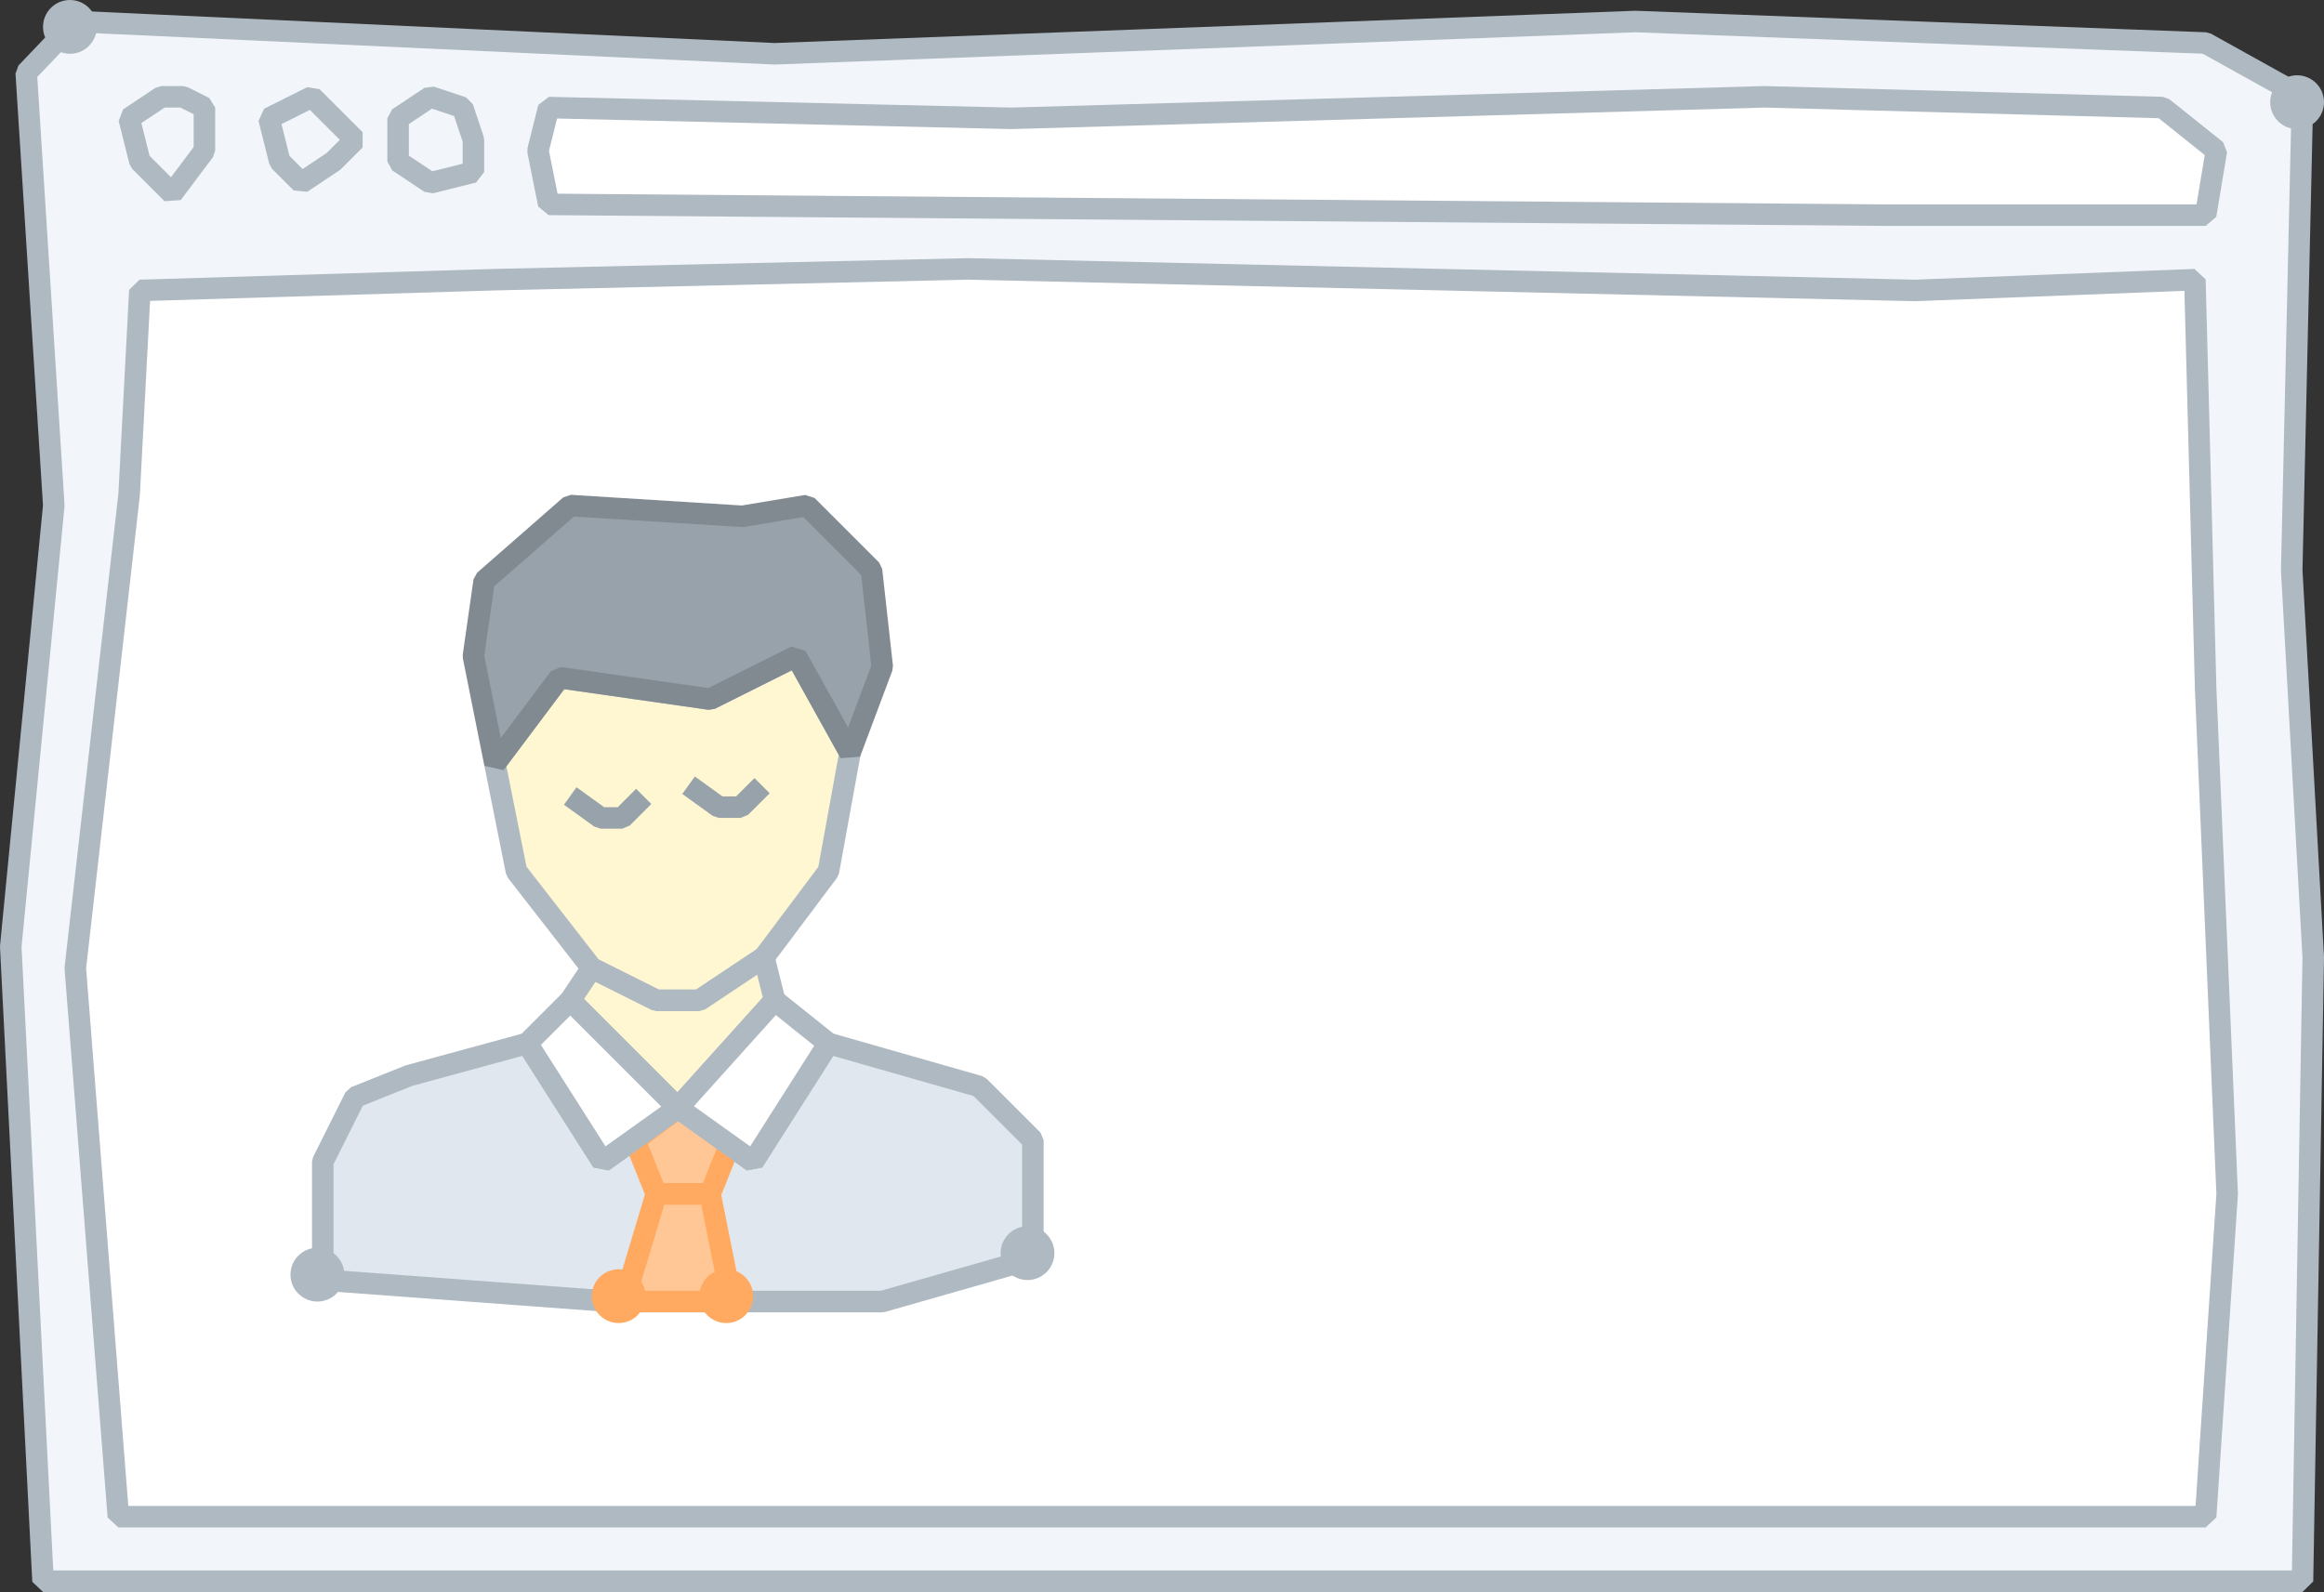 <svg id="SvgjsSvg1079" xmlns="http://www.w3.org/2000/svg" version="1.1" xmlns:xlink="http://www.w3.org/1999/xlink" xmlns:svgjs="http://svgjs.com/svgjs" width="215.999" height="148"><rect width="100%" height="100%" fill="#333333" stroke="none"/><defs id="SvgjsDefs1080"></defs><path id="SvgjsPath1081" d="M815.44 2402.78L820 2398L885 2401L965 2398L1018 2400L1027 2405L1026 2449L1028 2485L1027 2543L817 2543L814 2484L818 2443Z " fill="#f2f6fa" fill-opacity="1" transform="matrix(1,0,0,1,-813.001,-2396)"></path><path id="SvgjsPath1082" d="M815.44 2402.78L820 2398L885 2401L965 2398L1018 2400L1027 2405L1026 2449L1028 2485L1027 2543L817 2543L814 2484L818 2443Z " fill-opacity="0" fill="#ffffff" stroke-dasharray="0" stroke-linejoin="bevel" stroke-linecap="butt" stroke-opacity="1" stroke="#afb9c2" stroke-miterlimit="50" stroke-width="2" transform="matrix(1,0,0,1,-813.001,-2396)"></path><path id="SvgjsPath1083" d="M830 2405L832 2406L832 2410L829 2414L826 2411L825 2407L828 2405Z " fill="#f2f6fa" fill-opacity="1" transform="matrix(1,0,0,1,-813.001,-2396)"></path><path id="SvgjsPath1084" d="M830 2405L832 2406L832 2410L829 2414L826 2411L825 2407L828 2405Z " fill-opacity="0" fill="#ffffff" stroke-dasharray="0" stroke-linejoin="bevel" stroke-linecap="butt" stroke-opacity="1" stroke="#afb9c2" stroke-miterlimit="50" stroke-width="2" transform="matrix(1,0,0,1,-813.001,-2396)"></path><path id="SvgjsPath1085" d="M842 2405L844 2407L846 2409L844 2411L841 2413L839 2411L838 2407Z " fill="#f2f6fa" fill-opacity="1" transform="matrix(1,0,0,1,-813.001,-2396)"></path><path id="SvgjsPath1086" d="M842 2405L844 2407L846 2409L844 2411L841 2413L839 2411L838 2407Z " fill-opacity="0" fill="#ffffff" stroke-dasharray="0" stroke-linejoin="bevel" stroke-linecap="butt" stroke-opacity="1" stroke="#afb9c2" stroke-miterlimit="50" stroke-width="2" transform="matrix(1,0,0,1,-813.001,-2396)"></path><path id="SvgjsPath1087" d="M853 2405L856 2406L857 2409L857 2412L853 2413L850 2411L850 2407Z " fill="#f2f6fa" fill-opacity="1" transform="matrix(1,0,0,1,-813.001,-2396)"></path><path id="SvgjsPath1088" d="M853 2405L856 2406L857 2409L857 2412L853 2413L850 2411L850 2407Z " fill-opacity="0" fill="#ffffff" stroke-dasharray="0" stroke-linejoin="bevel" stroke-linecap="butt" stroke-opacity="1" stroke="#afb9c2" stroke-miterlimit="50" stroke-width="2" transform="matrix(1,0,0,1,-813.001,-2396)"></path><path id="SvgjsPath1089" d="M864 2406L907 2407L977 2405L1014 2406L1019 2410L1018 2416L988 2416L864 2415L863 2410Z " fill="#ffffff" fill-opacity="1" transform="matrix(1,0,0,1,-813.001,-2396)"></path><path id="SvgjsPath1090" d="M864 2406L907 2407L977 2405L1014 2406L1019 2410L1018 2416L988 2416L864 2415L863 2410Z " fill-opacity="0" fill="#ffffff" stroke-dasharray="0" stroke-linejoin="bevel" stroke-linecap="butt" stroke-opacity="1" stroke="#afb9c2" stroke-miterlimit="50" stroke-width="2" transform="matrix(1,0,0,1,-813.001,-2396)"></path><path id="SvgjsPath1091" d="M1017 2422L1018 2460L1020 2507L1018 2537L824 2537L820 2486L825 2442L826 2423L859 2422L903 2421L991 2423Z " fill="#ffffff" fill-opacity="1" transform="matrix(1,0,0,1,-813.001,-2396)"></path><path id="SvgjsPath1092" d="M1017 2422L1018 2460L1020 2507L1018 2537L824 2537L820 2486L825 2442L826 2423L859 2422L903 2421L991 2423Z " fill-opacity="0" fill="#ffffff" stroke-dasharray="0" stroke-linejoin="bevel" stroke-linecap="butt" stroke-opacity="1" stroke="#afb9c2" stroke-miterlimit="50" stroke-width="2" transform="matrix(1,0,0,1,-813.001,-2396)"></path><path id="SvgjsPath1093" d="M1029 2405.5C1029 2406.88 1027.88 2408 1026.5 2408C1025.12 2408 1024 2406.88 1024 2405.5C1024 2404.12 1025.12 2403 1026.5 2403C1027.88 2403 1029 2404.12 1029 2405.5 " fill="#afb9c2" fill-opacity="1" transform="matrix(1,0,0,1,-813.001,-2396)"></path><path id="SvgjsPath1094" d="M822 2398.5C822 2399.88 820.88 2401 819.5 2401C818.12 2401 817 2399.88 817 2398.5C817 2397.12 818.12 2396 819.5 2396C820.88 2396 822 2397.12 822 2398.5 " fill="#afb9c2" fill-opacity="1" transform="matrix(1,0,0,1,-813.001,-2396)"></path><path id="SvgjsPath1095" d="M878 2489L884 2485L890 2477L892 2466L887 2457L879 2461L865 2459L859 2467L861 2477L868 2486L874 2489Z " fill="#fff7d1" fill-opacity="1" transform="matrix(1,0,0,1,-813.001,-2396)"></path><path id="SvgjsPath1096" d="M878 2489L884 2485L890 2477L892 2466L887 2457L879 2461L865 2459L859 2467L861 2477L868 2486L874 2489Z " fill-opacity="0" fill="#ffffff" stroke-dasharray="0" stroke-linejoin="bevel" stroke-linecap="butt" stroke-opacity="1" stroke="#afb9c2" stroke-miterlimit="50" stroke-width="2" transform="matrix(1,0,0,1,-813.001,-2396)"></path><path id="SvgjsPath1097" d="M881 2517L895 2517L909 2513L909 2502L904 2497L890 2493L883 2504L876 2499L869 2504L862 2493L851 2496L846 2498L843 2504L843 2515L870 2517Z " fill="#e0e7ee" fill-opacity="1" transform="matrix(1,0,0,1,-813.001,-2396)"></path><path id="SvgjsPath1098" d="M881 2517L895 2517L909 2513L909 2502L904 2497L890 2493L883 2504L876 2499L869 2504L862 2493L851 2496L846 2498L843 2504L843 2515L870 2517Z " fill-opacity="0" fill="#ffffff" stroke-dasharray="0" stroke-linejoin="bevel" stroke-linecap="butt" stroke-opacity="1" stroke="#afb9c2" stroke-miterlimit="50" stroke-width="2" transform="matrix(1,0,0,1,-813.001,-2396)"></path><path id="SvgjsPath1099" d="M885 2489L884 2485L878 2489L874 2489L868 2486L866 2489L876 2499Z " fill="#fff7d1" fill-opacity="1" transform="matrix(1,0,0,1,-813.001,-2396)"></path><path id="SvgjsPath1100" d="M885 2489L884 2485L878 2489L874 2489L868 2486L866 2489L876 2499Z " fill-opacity="0" fill="#ffffff" stroke-dasharray="0" stroke-linejoin="bevel" stroke-linecap="butt" stroke-opacity="1" stroke="#afb9c2" stroke-miterlimit="50" stroke-width="2" transform="matrix(1,0,0,1,-813.001,-2396)"></path><path id="SvgjsPath1101" d="M892 2466L887 2457L879 2461L865 2459L859 2467L857 2457L858 2450L866 2443L882 2444L888 2443L894 2449L895 2458Z " fill="#98a2ab" fill-opacity="1" transform="matrix(1,0,0,1,-813.001,-2396)"></path><path id="SvgjsPath1102" d="M892 2466L887 2457L879 2461L865 2459L859 2467L857 2457L858 2450L866 2443L882 2444L888 2443L894 2449L895 2458Z " fill-opacity="0" fill="#ffffff" stroke-dasharray="0" stroke-linejoin="bevel" stroke-linecap="butt" stroke-opacity="1" stroke="#828a91" stroke-miterlimit="50" stroke-width="2" transform="matrix(1,0,0,1,-813.001,-2396)"></path><path id="SvgjsPath1103" d="M881 2502L879 2507L874 2507L872 2502L876 2499Z " fill="#ffc796" fill-opacity="1" transform="matrix(1,0,0,1,-813.001,-2396)"></path><path id="SvgjsPath1104" d="M881 2502L879 2507L874 2507L872 2502L876 2499Z " fill-opacity="0" fill="#ffffff" stroke-dasharray="0" stroke-linejoin="bevel" stroke-linecap="butt" stroke-opacity="1" stroke="#ffaa60" stroke-miterlimit="50" stroke-width="2" transform="matrix(1,0,0,1,-813.001,-2396)"></path><path id="SvgjsPath1105" d="M890 2493L885 2489L876 2499L883 2504Z " fill="#ffffff" fill-opacity="1" transform="matrix(1,0,0,1,-813.001,-2396)"></path><path id="SvgjsPath1106" d="M890 2493L885 2489L876 2499L883 2504Z " fill-opacity="0" fill="#ffffff" stroke-dasharray="0" stroke-linejoin="bevel" stroke-linecap="butt" stroke-opacity="1" stroke="#afb9c2" stroke-miterlimit="50" stroke-width="2" transform="matrix(1,0,0,1,-813.001,-2396)"></path><path id="SvgjsPath1107" d="M866 2489L862 2493L869 2504L876 2499Z " fill="#ffffff" fill-opacity="1" transform="matrix(1,0,0,1,-813.001,-2396)"></path><path id="SvgjsPath1108" d="M866 2489L862 2493L869 2504L876 2499Z " fill-opacity="0" fill="#ffffff" stroke-dasharray="0" stroke-linejoin="bevel" stroke-linecap="butt" stroke-opacity="1" stroke="#afb9c2" stroke-miterlimit="50" stroke-width="2" transform="matrix(1,0,0,1,-813.001,-2396)"></path><path id="SvgjsPath1109" d="M881 2517L879 2507L874 2507L871 2517Z " fill="#ffc796" fill-opacity="1" transform="matrix(1,0,0,1,-813.001,-2396)"></path><path id="SvgjsPath1110" d="M881 2517L879 2507L874 2507L871 2517Z " fill-opacity="0" fill="#ffffff" stroke-dasharray="0" stroke-linejoin="bevel" stroke-linecap="butt" stroke-opacity="1" stroke="#ffaa60" stroke-miterlimit="50" stroke-width="2" transform="matrix(1,0,0,1,-813.001,-2396)"></path><path id="SvgjsPath1111" d="M911 2512.5C911 2513.88 909.88 2515 908.5 2515C907.12 2515 906 2513.88 906 2512.5C906 2511.12 907.12 2510 908.5 2510C909.88 2510 911 2511.12 911 2512.5 " fill="#afb9c2" fill-opacity="1" transform="matrix(1,0,0,1,-813.001,-2396)"></path><path id="SvgjsPath1112" d="M845 2514.5C845 2515.88 843.88 2517 842.5 2517C841.12 2517 840 2515.88 840 2514.5C840 2513.12 841.12 2512 842.5 2512C843.88 2512 845 2513.12 845 2514.5 " fill="#afb9c2" fill-opacity="1" transform="matrix(1,0,0,1,-813.001,-2396)"></path><path id="SvgjsPath1113" d="M883 2516.5C883 2517.88 881.88 2519 880.5 2519C879.12 2519 878 2517.88 878 2516.5C878 2515.12 879.12 2514 880.5 2514C881.88 2514 883 2515.12 883 2516.5 " fill="#ffaa60" fill-opacity="1" transform="matrix(1,0,0,1,-813.001,-2396)"></path><path id="SvgjsPath1114" d="M873 2516.5C873 2517.88 871.88 2519 870.5 2519C869.12 2519 868 2517.88 868 2516.5C868 2515.12 869.12 2514 870.5 2514C871.88 2514 873 2515.12 873 2516.5 " fill="#ffaa60" fill-opacity="1" transform="matrix(1,0,0,1,-813.001,-2396)"></path><path id="SvgjsPath1115" d="M877 2469L879.83 2471.04L881.83 2471.04L883.83 2469.04 " fill-opacity="0" fill="#ffffff" stroke-dasharray="0" stroke-linejoin="bevel" stroke-linecap="butt" stroke-opacity="1" stroke="#98a2ab" stroke-miterlimit="50" stroke-width="2" transform="matrix(1,0,0,1,-813.001,-2396)"></path><path id="SvgjsPath1116" d="M866 2470L868.83 2472.04L870.83 2472.04L872.83 2470.04 " fill-opacity="0" fill="#ffffff" stroke-dasharray="0" stroke-linejoin="bevel" stroke-linecap="butt" stroke-opacity="1" stroke="#98a2ab" stroke-miterlimit="50" stroke-width="2" transform="matrix(1,0,0,1,-813.001,-2396)"></path></svg>